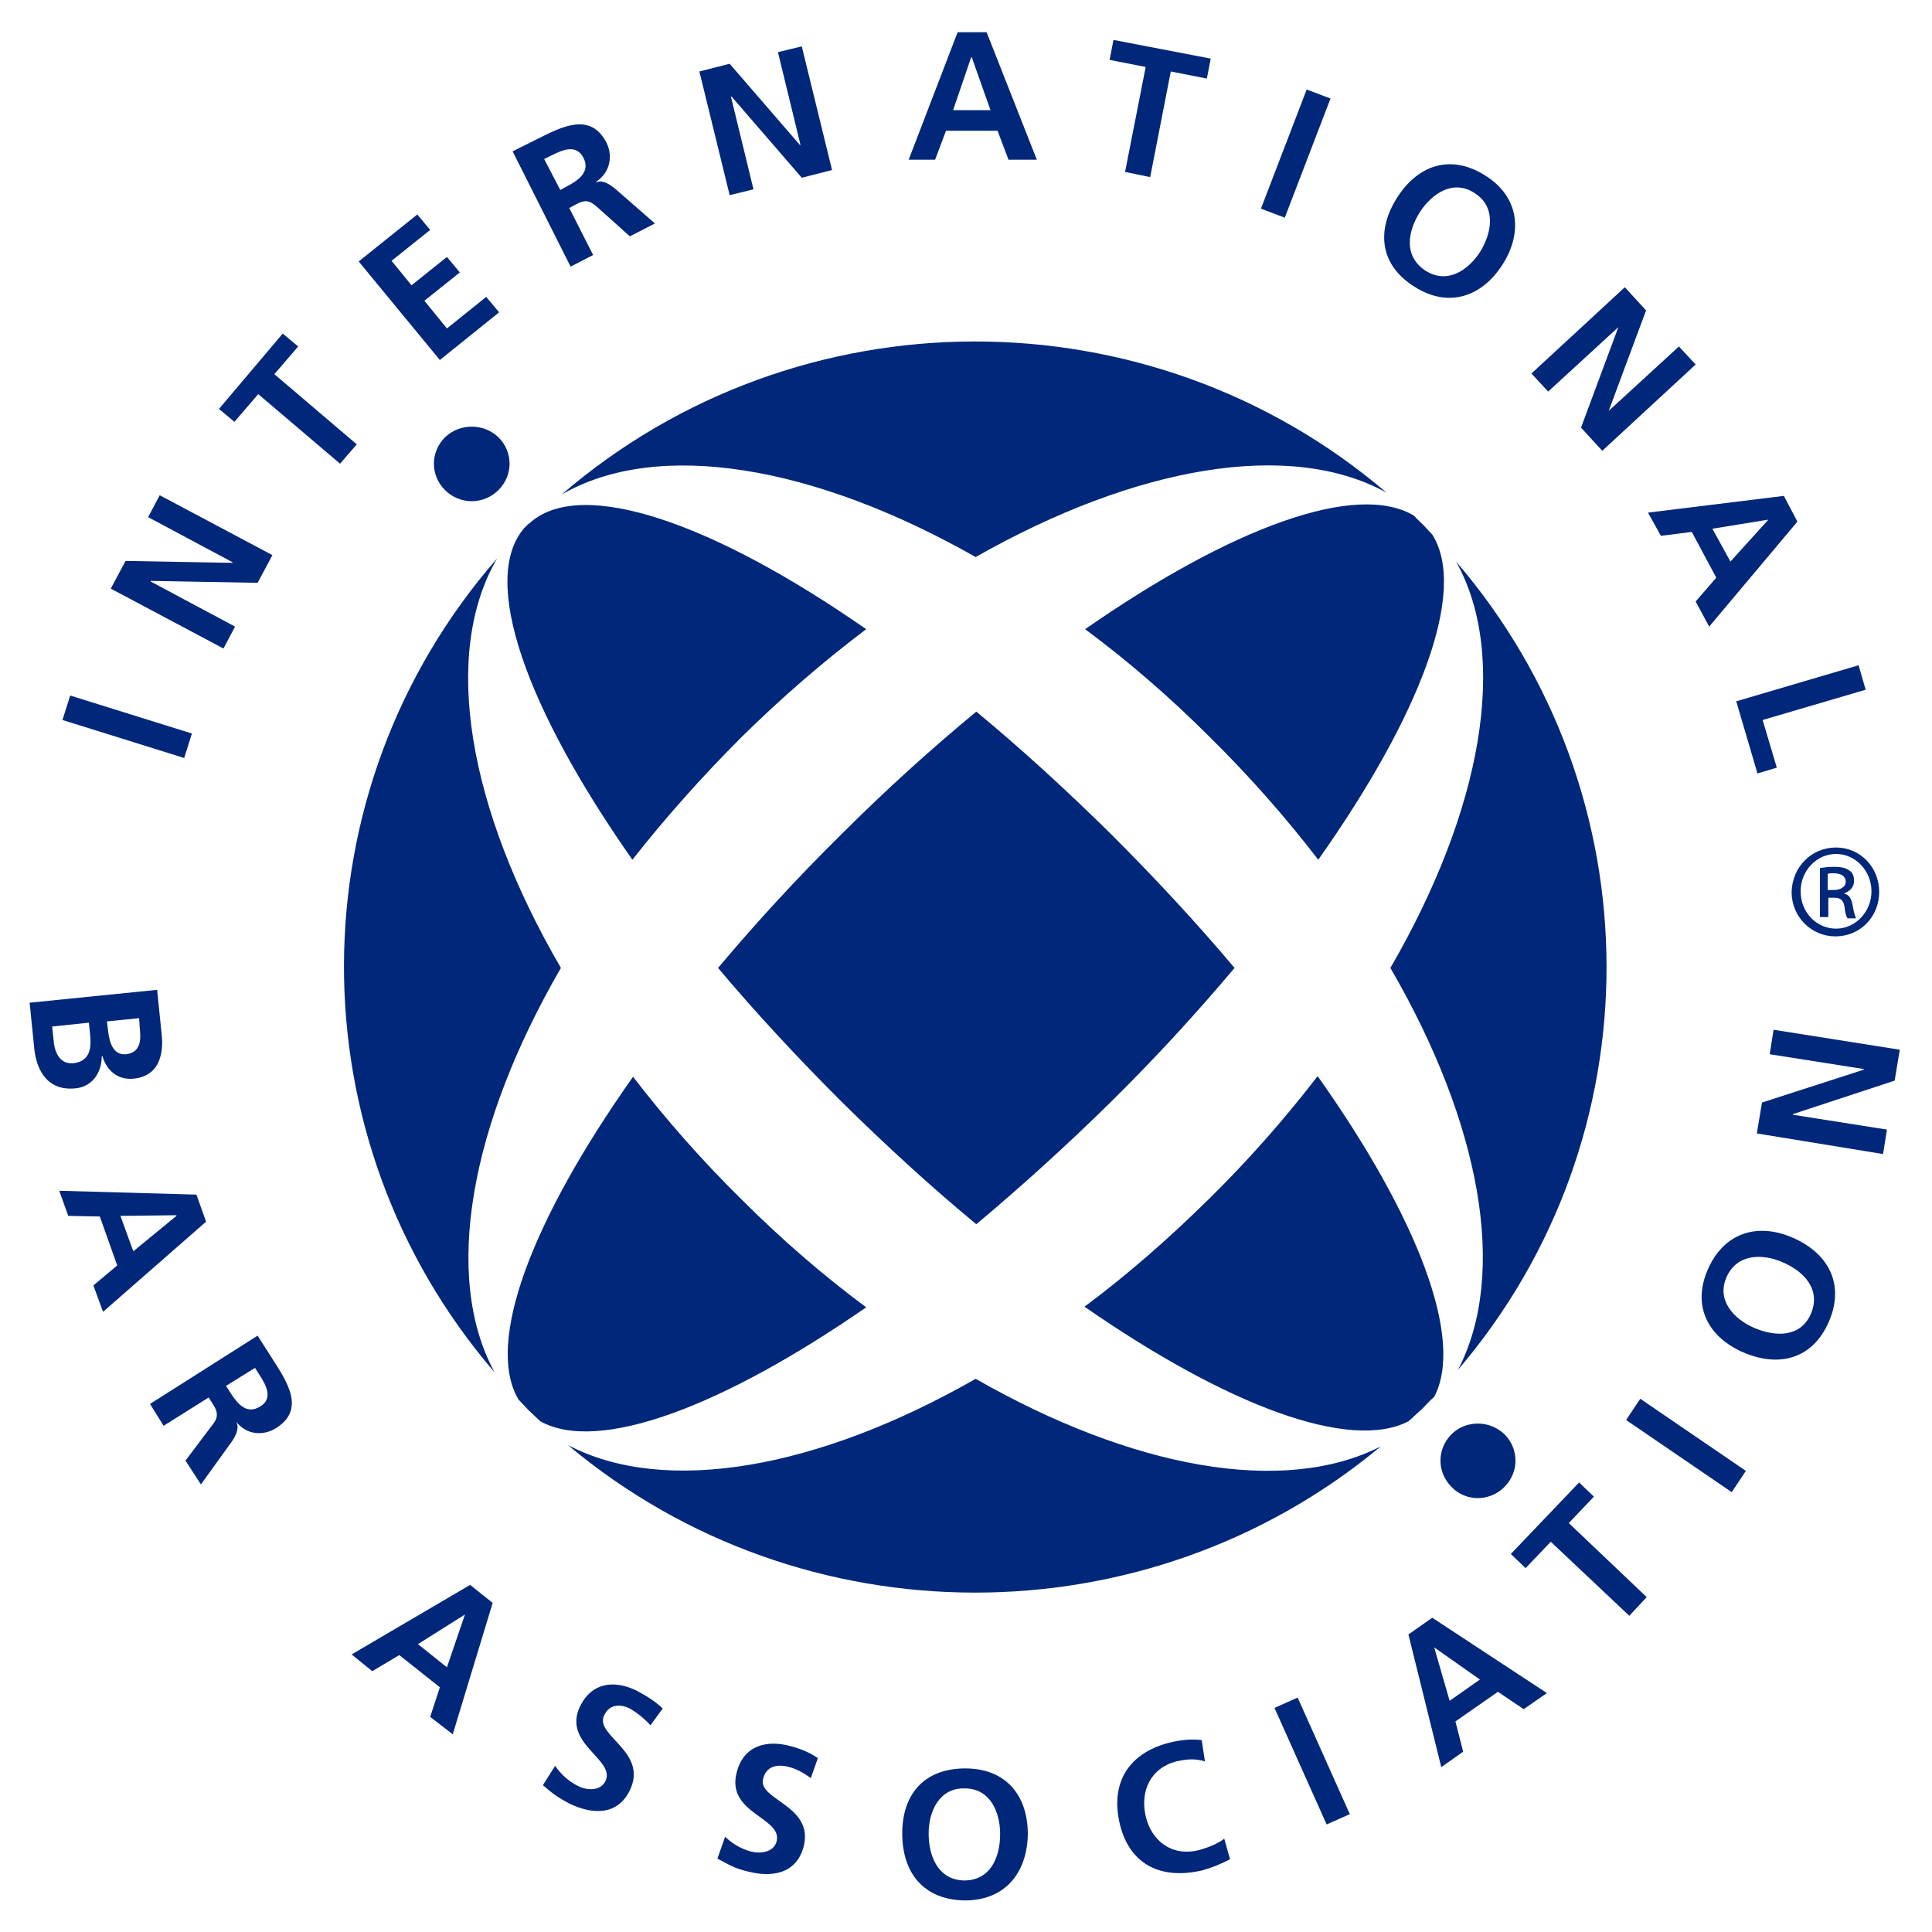 <svg version="1.1" id="Layer_1" xmlns="http://www.w3.org/2000/svg" xmlns:xlink="http://www.w3.org/1999/xlink" x="0px" y="0px"
	 viewBox="0 0 300 300" style="enable-background:new 0 0 300 300;" xml:space="preserve">
<style type="text/css">
	.st0{fill:#01277A;}
</style>
<path class="st0" d="M9.7,111.8l1.2-3.8l18.9,5.9l-1.2,3.8L9.7,111.8z"/>
<path class="st0" d="M17.2,91.4l2.3-4.3l16.6,0.3v-0.1l-13.1-7l1.8-3.4l17.5,9.3L40,90.5l-16.6-0.3v0.1l13.1,7l-1.8,3.4L17.2,91.4z"
	/>
<path class="st0" d="M40.1,61.2l-3.7,4.3l-2.4-2l9.9-11.7l2.4,2l-3.7,4.3L55.4,69l-2.6,3L40.1,61.2z"/>
<path class="st0" d="M55.7,40.6l9.1-7.3l2,2.4l-6,4.8l3.1,3.8l5.5-4.4l2,2.4l-5.5,4.4l3.5,4.3l6.1-4.9l2,2.4l-9.2,7.4L55.7,40.6z"/>
<path class="st0" d="M84.5,24.7l1.2-0.6c1.8-0.9,3.8-1.7,4.9,0.4c1.1,2.2-0.8,3.5-2.5,4.4L87,29.5L84.5,24.7z M88.6,41.4l3.5-1.8
	l-3.7-7.3l1.1-0.6c1.5-0.8,2.2-0.5,3.4,0.6l4.9,4.4l3.9-2l-6.3-5.5c-0.8-0.6-1.8-1.3-2.8-0.9v-0.1c2.1-1.4,2.6-3.9,1.6-6
	c-2.5-4.9-7-2.5-10.8-0.6l-3.8,1.9L88.6,41.4z"/>
<path class="st0" d="M108.6,11.1l4.7-1.2l10.9,12.6h0.1l-3.5-14.4l3.7-0.9l4.7,19.2l-4.7,1.2L113.6,15h-0.1l3.5,14.4l-3.7,0.9
	L108.6,11.1z"/>
<path class="st0" d="M153.8,17.1H148l2.8-8.2h0.1L153.8,17.1z M141.1,24.8h4.1l1.7-4.5h8l1.7,4.5h4.4L153.2,5h-4.5L141.1,24.8z"/>
<path class="st0" d="M177.9,10.4l-5.6-1.1l0.6-3.1L188,9.1l-0.6,3.1l-5.6-1.1l-3.2,16.4l-3.9-0.8L177.9,10.4z"/>
<path class="st0" d="M202.9,13.9l3.7,1.4l-7.1,18.5l-3.7-1.4L202.9,13.9z"/>
<path class="st0" d="M220.5,32.9c1.9-2.9,5.2-5.1,8.5-2.9c3.3,2.1,2.7,6,0.9,9c-1.9,3-5.2,5.2-8.6,3
	C217.9,39.7,218.6,35.9,220.5,32.9z M217,30.6c-3.3,5.1-2.8,10.5,2.6,13.9c5.3,3.4,10.5,1.6,13.7-3.4s2.6-10.5-2.6-13.8
	C225.4,23.9,220.3,25.5,217,30.6z"/>
<path class="st0" d="M252.3,44.6l3.3,3.6l-5.8,15.6l0,0l10.9-10l2.6,2.8L248.8,70l-3.3-3.6l5.8-15.6l0,0l-10.9,10l-2.6-2.8
	L252.3,44.6z"/>
<path class="st0" d="M268.7,87.2l-2.8-5.1l8.6-1.4v0.1L268.7,87.2z M255.9,79.6l2,3.6l4.8-0.6l3.8,7.1l-3.2,3.7l2.1,3.9L279.1,81
	l-2.1-4L255.9,79.6z"/>
<path class="st0" d="M288.6,103.3l1.1,3.8l-16,4.7l2.2,7.4l-3,0.9l-3.3-11.2L288.6,103.3z"/>
<path class="st0" d="M13.8,158.8l0.2,1.9c0.2,2,0,4.1-2.6,4.4c-2.3,0.2-3-2-3.1-3.8l-0.2-1.9L13.8,158.8z M21.6,158.1l0.1,1.5
	c0.2,1.8,0.2,3.8-2.1,4.1c-2,0.2-2.6-1.8-2.8-3.5l-0.2-1.6L21.6,158.1z M4.6,155.7l0.7,6.9c0.2,2.5,1.4,6.9,6.4,6.4
	c2.4-0.2,4.1-2.2,4.1-5h0.1c0.7,2.3,2.4,3.7,4.8,3.5c4.3-0.4,4.7-4.3,4.4-6.9l-0.7-6.9L4.6,155.7z"/>
<path class="st0" d="M20.7,194.3l-2-5.5l8.7-0.1v0.1L20.7,194.3z M9.2,184.9l1.4,3.9l4.9,0.1l2.7,7.6l-3.7,3.1l1.5,4.1l16-14
	l-1.5-4.2L9.2,184.9z"/>
<path class="st0" d="M39.6,212.4l0.7,1.1c1.1,1.7,2.1,3.7,0.1,4.9c-2.1,1.3-3.5-0.4-4.6-2.1l-0.7-1.1L39.6,212.4z M23.3,218l2.1,3.4
	l7-4.4l0.7,1.1c0.9,1.4,0.7,2.2-0.3,3.4l-4,5.3l2.4,3.7l4.9-6.8c0.5-0.8,1.1-1.9,0.6-2.9l0,0c1.6,2,4.1,2.2,6.1,1
	c4.7-2.9,1.8-7.2-0.5-10.8l-2.3-3.6L23.3,218z"/>
<path class="st0" d="M69.4,258.9l-4.5-3.6l7.3-4.6l0,0L69.4,258.9z M54.6,256.9l3.2,2.6L62,257l6.3,5l-1.5,4.6l3.5,2.7l6.2-20.4
	l-3.5-2.8L54.6,256.9z"/>
<path class="st0" d="M101,267.9c-0.9-1-2-1.9-3.2-2.6c-1.2-0.6-3.1-0.9-4,1.1c-1.5,3.1,6.9,5.6,4,11.6c-1.9,3.9-5.7,3.8-9.3,2.1
	c-1.9-1-2.7-1.6-4.2-2.9l1.9-3c0.9,1.3,2.1,2.4,3.5,3.1c1.3,0.7,3.5,0.9,4.3-0.7c1.7-3.4-6.8-5.8-3.9-11.7c2-4,5.8-3.9,8.9-2.3
	c1.5,0.8,2.9,1.7,3.9,2.7L101,267.9z"/>
<path class="st0" d="M125.9,276.1c-1.1-0.8-2.3-1.5-3.7-1.8c-1.3-0.3-3.2-0.2-3.7,1.9c-0.9,3.3,7.9,4.1,6.3,10.5
	c-1.1,4.2-4.8,4.9-8.7,3.9c-2.1-0.5-3-1.1-4.7-2l1.2-3.4c1.1,1.1,2.5,1.9,4,2.3s3.6,0.1,4-1.6c0.9-3.7-7.9-4.3-6.2-10.7
	c1.1-4.3,4.8-5,8.2-4.1c1.6,0.4,3.1,1,4.4,1.9L125.9,276.1z"/>
<path class="st0" d="M144.2,284.7c0-3.5,1.7-7.1,5.6-7c3.9,0,5.5,3.6,5.5,7.1c0,3.6-1.5,7.2-5.6,7.2
	C145.7,291.9,144.2,288.3,144.2,284.7z M140.1,284.7c0,6.1,3.3,10.3,9.7,10.4c6.3,0,9.7-4.3,9.8-10.3c0-6-3.4-10.2-9.7-10.2
	C143.5,274.6,140.1,278.6,140.1,284.7z"/>
<path class="st0" d="M191,288.7c-1.3,0.7-2.8,1.3-4.2,1.7c-6.2,1.5-11.3-0.6-12.9-7.1c-1.6-6.6,1.5-11.3,8.1-12.8
	c1.3-0.3,3-0.5,4.6-0.3l0.5,3.3c-1.7-0.5-3-0.3-4.4,0c-4,1-5.7,4.6-4.8,8.5s4.1,6.3,8.2,5.3c1.5-0.4,3.2-1.1,4-1.8L191,288.7z"/>
<path class="st0" d="M197.9,265.2l3.6-1.6l8.1,18.1l-3.6,1.6L197.9,265.2z"/>
<path class="st0" d="M229.8,260.8l-4.7,3.3l-2.4-8.3l0,0L229.8,260.8z M223.8,274.4l3.4-2.4l-1.2-4.7l6.6-4.6l4,2.7l3.6-2.5
	l-17.8-11.7l-3.7,2.6L223.8,274.4z"/>
<path class="st0" d="M240.8,239.4l-3.9,4.1l-2.3-2.2l10.6-11.1l2.3,2.2l-3.9,4.1l12.1,11.5l-2.7,2.9L240.8,239.4z"/>
<path class="st0" d="M252.5,220.5l2.2-3.3l16.4,11.2l-2.2,3.3L252.5,220.5z"/>
<path class="st0" d="M272.4,206.2c-3.2-1.4-5.9-4.3-4.3-7.9c1.6-3.6,5.5-3.7,8.7-2.3c3.3,1.4,6,4.2,4.4,8
	C279.6,207.7,275.7,207.6,272.4,206.2z M270.7,210c5.6,2.4,10.8,1,13.3-4.8s-0.1-10.6-5.6-13s-10.7-0.8-13.2,4.9
	C262.7,202.8,265.2,207.6,270.7,210z"/>
<path class="st0" d="M272.8,176l0.8-4.8l15.8-5.1V166l-14.6-2.3l0.6-3.8L295,163l-0.8,4.8l-15.8,5.2v0.1l14.6,2.3l-0.6,3.8
	L272.8,176z"/>
<path class="st0" d="M77.4,67.9c2.3,2.3,2.3,5.9,0,8.2c-2.3,2.3-6,2.3-8.3,0s-2.3-5.9,0-8.2C71.4,65.7,75.1,65.7,77.4,67.9z"/>
<path class="st0" d="M233.6,222.7c2.3,2.3,2.3,5.9,0,8.2s-6,2.3-8.2,0c-2.3-2.3-2.3-5.9,0-8.2C227.6,220.5,231.3,220.5,233.6,222.7z
	"/>
<g>
	<path class="st0" d="M115.2,114.4c6.3-6.2,12.8-11.8,19.3-16.7c-23.7-16.5-43.9-23.5-52-16.7c-0.2,0.2-0.3,0.3-0.5,0.4
		c-0.2,0.2-0.4,0.4-0.6,0.6c-6.9,8,0.3,28,16.8,51.5C103.3,127,109,120.6,115.2,114.4z"/>
	<path class="st0" d="M134.5,203c-6.6-4.9-13.1-10.5-19.3-16.7c-6.3-6.2-11.9-12.6-16.9-19.1c-15.7,22.2-23,41.3-17.8,50.1
		c0.5,0.5,1,1.1,1.5,1.6c0.6,0.6,1.3,1.2,1.9,1.8C92.9,225.7,112.1,218.5,134.5,203z"/>
	<path class="st0" d="M204.6,167.1c-5,6.5-10.6,12.9-16.9,19.1c-6.3,6.2-12.7,11.8-19.3,16.7c22.2,15.4,41.2,22.5,50.3,17.8
		c0.7-0.6,1.4-1.3,2.1-1.9c0.6-0.6,1.2-1.3,1.9-1.9C227.4,208,220.2,189.1,204.6,167.1z"/>
	<path class="st0" d="M172.5,171.1c7-6.9,13.4-13.9,19.2-20.8c-5.8-6.9-12.2-13.8-19.2-20.8c-7-6.9-14-13.3-20.9-19
		c-6.9,5.7-14,12.1-20.9,19c-7,6.9-13.4,13.9-19.2,20.8c5.8,6.9,12.2,13.8,19.2,20.8c7,6.9,14,13.3,20.9,19
		C158.4,184.4,165.5,178,172.5,171.1z"/>
	<path class="st0" d="M151.5,86.5c24.8-14.1,48.8-18.3,63.8-10c-36.8-31.4-91.4-31.3-128.1,0.3C102.2,68.1,126.5,72.3,151.5,86.5z"
		/>
	<path class="st0" d="M87.1,150.3c-14.4-24.7-18.6-48.7-9.9-63.6c-31.6,36.2-31.7,90-0.4,126.4C68.7,198.2,73,174.6,87.1,150.3z"/>
	<path class="st0" d="M151.5,214.1c-24.5,14-48.2,18.2-63.3,10.3c36.4,30.5,89.8,30.5,126.2,0.2C199.3,232.3,175.8,228,151.5,214.1z
		"/>
	<path class="st0" d="M226.1,87.2c8.3,14.9,4,38.6-10.2,63.1c14,24.1,18.3,47.4,10.5,62.4C257.3,176.5,257.1,123.3,226.1,87.2z"/>
	<path class="st0" d="M168.5,97.7c6.6,4.9,13.1,10.5,19.3,16.7c6.3,6.2,11.9,12.6,16.9,19.1c15.9-22.5,23.2-41.8,17.7-50.5
		c-0.5-0.5-1-1.1-1.5-1.6c-0.4-0.4-0.9-0.8-1.3-1.3C210.7,74.7,191.2,81.9,168.5,97.7z"/>
</g>
<g>
	<path class="st0" d="M285.1,131.6c3.7,0,6.7,3,6.7,6.9s-3,6.9-6.8,6.9c-3.7,0-6.8-3-6.8-6.9C278.3,134.6,281.3,131.6,285.1,131.6
		L285.1,131.6z M285.1,132.6c-3,0-5.5,2.6-5.5,5.8c0,3.3,2.5,5.8,5.5,5.8s5.5-2.6,5.5-5.8C290.6,135.2,288.1,132.6,285.1,132.6
		L285.1,132.6z M283.8,142.4h-1.2v-7.6c0.6-0.1,1.2-0.2,2.2-0.2c1.2,0,1.9,0.2,2.4,0.6c0.5,0.3,0.7,0.9,0.7,1.6c0,1-0.7,1.6-1.5,1.9
		v0.1c0.7,0.1,1.1,0.7,1.3,1.9c0.2,1.2,0.4,1.6,0.5,1.9h-1.3c-0.2-0.2-0.4-0.9-0.5-1.9c-0.2-1-0.7-1.3-1.6-1.3h-0.9v3H283.8z
		 M283.8,138.2h0.9c1,0,1.9-0.4,1.9-1.3c0-0.7-0.5-1.3-1.9-1.3c-0.4,0-0.7,0-0.9,0.1V138.2z"/>
</g>
</svg>

